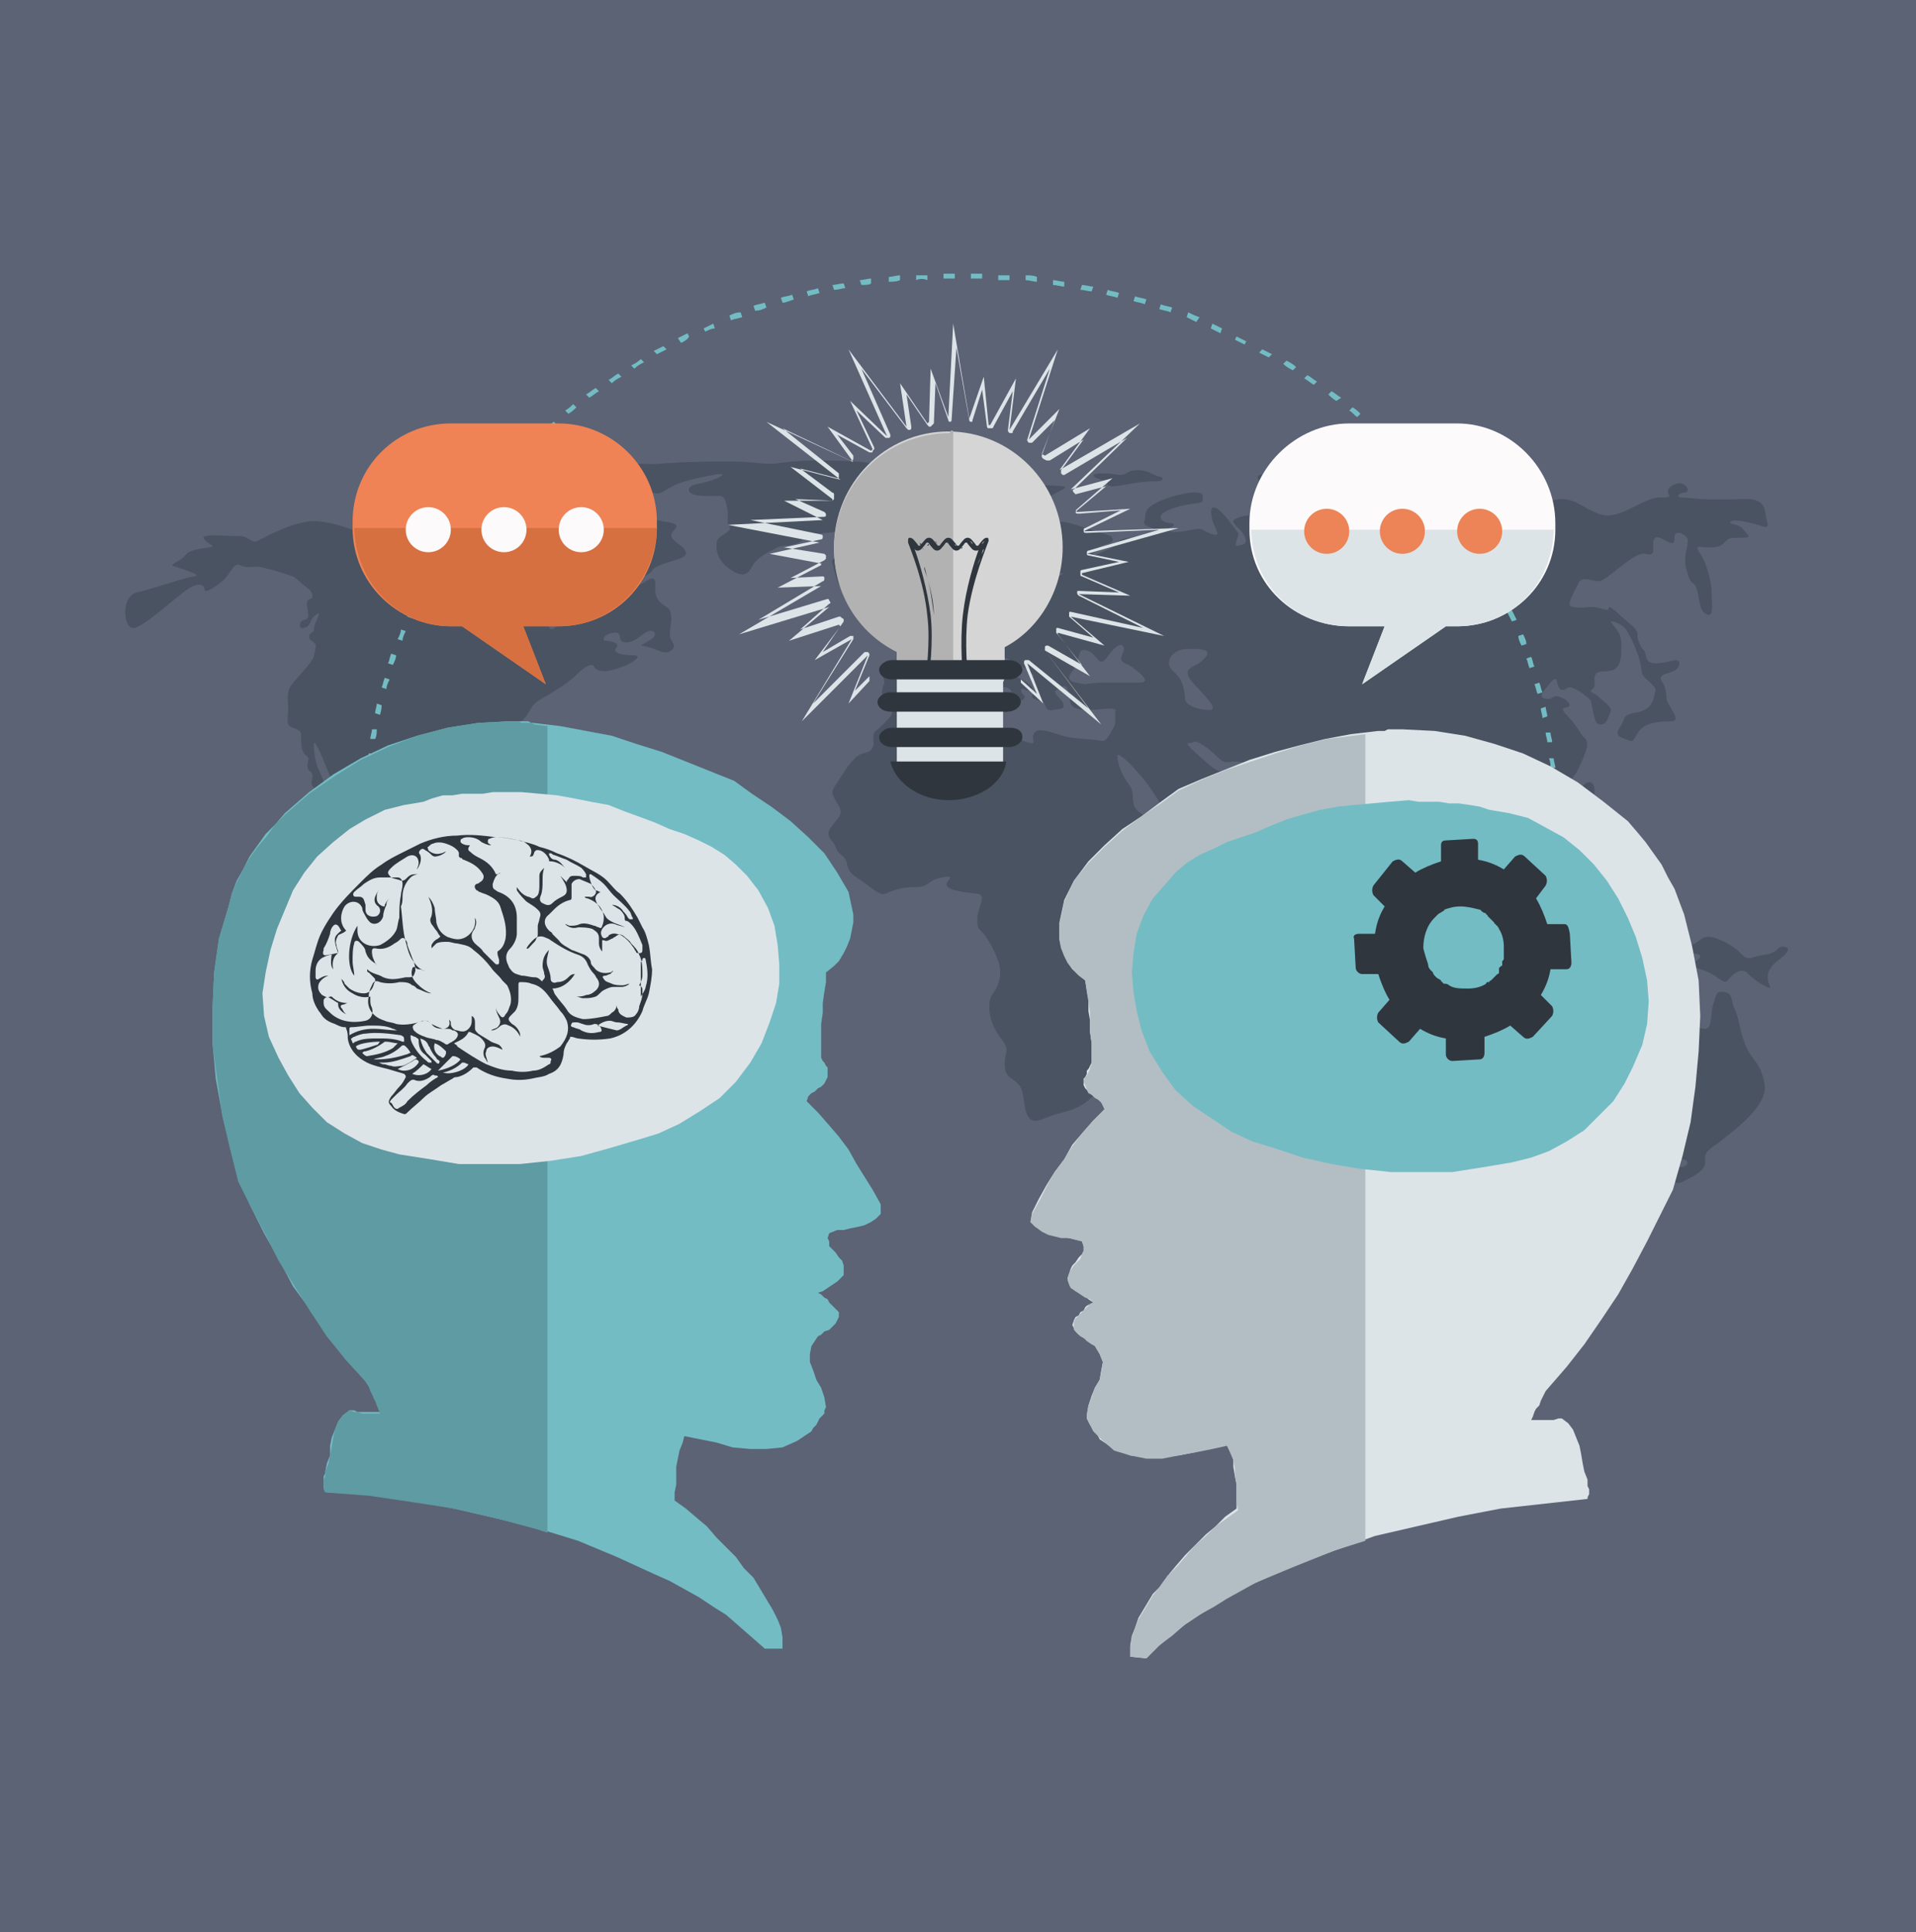 <svg version="1.1" id="Layer_1" xmlns="http://www.w3.org/2000/svg" x="0" y="0" viewBox="0 0 119 120" xml:space="preserve"><style>.st2{fill:#2f363e}.st3{fill:#73bcc4}.st4,.st5{fill-rule:evenodd;clip-rule:evenodd;fill:#dde4e8}.st5{fill:#73bcc4}.st8{fill:#fcfafb}.st9{fill:#dde4e8}.st10{fill:#ec8457}</style><path fill="#5b6375" d="M0 0h119v120H0z"/><g opacity=".37"><path class="st2" d="M45.1 59.1c-.8-.2-.8 0-.9-.4-.1-.4-.6-.4-1.1-.4-.5 0-.7 0-1-.4-.4-.3-1.2-.4-1.5-.4-.3-.1-.1-.8-.7-1.4-.5-.6-1.6-.8-2.3-1.1-.7-.4-.5-1.7-1.5-1.6-1 .1-1.1.5-2 0-.9-.4-1.5-.7-2-.4-.5.3-1.1.9-1.4 1.1-.3.2-.8-.1-1.1-.1-.3 0-.7-.3-.9-.6-.2-.3.4-1.7-.2-1.7-.6 0-1.3-.2-1.3-.4s1.2-1.4.8-1.6c-.3-.2-1-.1-1.7.7-.6.8-1.2.7-1.5.4-.3-.3-1-1.9-.4-2.8.6-.9 1.3-1.4 2-1.4s1-.2 1.7-.2 1.4.3 1.5.5c.2.2-.2.6.3 1.1.4.5.7.3.7.5s-.3.4-.5.4-1.6.4-1 .6c.6.2 1.6 0 1.8.4.2.3-.7 1 .6 1 1.3 0 2.2.2 2.9.2.7 0 1.3.1 1.3.2.1.2.6-.6-.6-.6s-2.2-.6-2.8-.8c-.7-.1-1.1-.5-1.1-1s0-.8-.2-1.2c-.3-.4-.9-1.3-.3-1.7.6-.4 1.8-1.1 2.1-1.7.3-.5.3-.6 1-1s1.5-.9 1.9-1.3c.4-.4 1-.9 1.2-.6.1.3.7.4 1.5.1.7-.2 1.7-.8.9-.8-.8 0-1.3-.2-1-.5.2-.3-.5-.4-.7-.4-.2 0-.2-.4.5-.5.7-.1.1.6.8.6.6 0 1-.6 1.4-.7.4-.1.6.3 0 .6-.6.4-.7.2 0 .4s1 .5 1.4.2c.4-.4-.1-.5-.1-1s.3-1.4-.2-1.7c-.5-.3-.7-.6-.7-1 0-.3.1-1-.4-.7-.5.3-.9.5-1 .4-.2-.2.1-.5-.3-.7-.4-.2-.4-.6-.9-.6s-1-.3-1.2.2c-.3.5-.5 1-.6 1.1-.1.2.3.7 0 1-.3.3-1.3.7-1.4 1-.1.3-.7 1-.8.5-.1-.5.4-1.2-.3-1.4-.8-.2-1.4 0-1.5-.5-.1-.4-.5-.8.3-1.2.8-.4 1.6-1 2.3-1.1.7-.1.2.5.8.4.6 0-.1-.3.7-.4.7-.1.6-.1.4-.4-.2-.2-.1-.3.5-.5s.1-.4.7-.6c.6-.2.7-.4 1-.4.3 0 .3.1.1.5-.5.7-.6.9-.1.7.5-.2.8-.4.4 0s-.7.4-1.2.4c-.6.1-.4.2-.1.4.3.3.9.3 1.1.5.2.2.5.7 1 .4.5-.3.1-.3.8-.6.7-.3 1.7-.4 1.6-.8-.1-.4-.8-.6-.9-1-.1-.4 1-.7-.4-.9-1.3-.2-.6-.4-1.2-.4-.7 0-1.9 0-2.3.2-.4.2-.7-.1-.9.2-.2.3 0 .8-.2.8s-.6.3-.8 0c-.2-.3-.6-.6 0-.8.5-.1.6 0 .7-.4.1-.4-.7-.3-.3-.4.5-.1.7 0 1.3 0 .7 0 2.1.2 2.3-.1.2-.4-.3-.4-1-.4s-1.8-.2-2.3 0c-.5.2-1.1.5-1.3.8-.2.3-.2-.1-.7 0-.4.1-1.2.5-.8.8.4.2.4.5 0 .5s-.6.4-.9.4c-.3 0-1.1 0-.7-.2.4-.2.8-.2.8-.7 0-.5.4-.6.4-.8 0-.2-1 .4-1.9.1-.8-.2-1.2-.6-2-.6s-1.9 1-1.4 1.1c.5.1.9-.1 1 .2.1.2-.1.4.2.6.3.1.9.4.1.3-.7-.2-.4-.4-1.5-.5-1.1 0-1.8-.4-3-.1-1.2.3-1 .5-1.8.3s-2.7-1.1-4-.9c-1.3.2-2.7 1-3.1 1.2-.4.2-.6-.4-1.3-.3-.7 0-2.4-.2-2 .2.3.4.8.4.3.5-.5.1-1.2.1-1.5.5-.3.4-1.2.6-.6.7.6.2 1.6.5 1.2.6-.4 0-2.7.8-3.6 1-1 .2-.9 2.4-.1 2.2 1-.4 3-2.4 3.6-2.6.5-.2.7 0 .7.2 0 .3.6-.1 1.1-.5.5-.4.7-1.2 1.1-1 .4.2.6.1.9.1.3-.1 2.1.5 2.4.6.3.2.7.6 1 .8.2.2.3.5.1.6-.2 0-.3.2-.2.6 0 .3.2.6-.2.7-.4.1-.3.6-.1.5.3 0 .4-.2.5-.4 0-.2.6-.7.5-.4-.1.3-.3.6-.3.9 0 .2-.3.2-.3.4s0 .2.3.4c.2.2.1.3 0 .8 0 .4-1.3 1.6-1.5 2-.2.4-.1 1-.1 1.4 0 .4-.2 1 .3 1.1.5.2.5.2.5.6 0 .4 0 .9.3 1.1.3.3.1.2.1.7 0 .4.3.2.3.6 0 .4-.2.5.2.8.4.3.9.5.7 0-.2-.4-.3-.8-.6-1.4-.2-.6-.3-1.8-.1-1.4.3.4.6 1.4 1 2.2.4.8.9.7.9 1.2 0 .6-.5 1.1.5 1.4 1 .4 1.7 1.1 2.2 1 .6-.1.9-.4 1.1 0 .2.4.7.8 1.2.8s.7.3.8.8c.1.5.4.6 1 .7.5.2.7.7 1 .6.4 0 .9-.2.9.2s.2 1.2-.5 1.8c-.7.6-1 1-.6 1.3.3.4 0 .7-.1 1-.2.3.1.5.5 1 .3.4.8 1 1.1 1.8.3.9.7 1.2 1.5 1.5.7.3 1.3.8 1.3 1.4v3.6c0 .7.4 1.3.3 1.9-.1.5 0 1 .2 1.1.2.2.1.6.2 1.1 0 .4.6.1.6.5s-.2 1 0 1.2c.3.2-.3.9.9 1.6 1.2.7 1.3.7 1.3.8.1.1.5-.2.5 0s-.7 1.4.6 1.4c1.2 0 2-.4 1.2-.9-.7-.5-1.2-.3-1.3-.8-.1-.5-.3-.4-.4-.8-.1-.4.3-.5.2-.9-.1-.4-.7-.4-.7-.7 0-.4.5-.7.5-.8.1-.2.1-.3-.1-.5s-.2-.2.1-.3c.3-.1.3 0 .5-.4.1-.4.5-.4.7-.5.2-.1.8-.3.6-.8-.2-.5-.8-.8-.3-.8s1.1 0 1.4-.5c.3-.6.2-.7.5-1.1.3-.4.2-.8.2-1.1 0-.3 0-.6.5-.8.5-.2 2-.4 2.3-1 .2-.6.4-1.2.3-1.9-.1-.6-.1-1 .3-1.5.5-.5 1.1-1 1.1-1.4 0-.6.2-1.3-.5-1.5z"/><path class="st2" d="M53.2 32.3c.5-.5.3-.7 1-1 .7-.2.5-.6.4-1-.1-.5.3-.3.5-.4.3-.2.4-.3 1-.3s0-.2 0-.5c0-.2-.4-.2-1-.1s-.5 0-1-.2c-.4-.2-3-.2-3.6-.2-.7 0-1.8.1-2.4.2-.6 0-.6 0-1.7-.1-1.2-.1-4.3 0-5.4.1-1.1.1-1.8-.2-2.5.3-.7.4-1.1.2-1.9.3-.8.1-1.4-.1-1.8-.1-.4 0-.3-.2-1 0s-.5.4-.7.1c-.3-.3-.6 0-1.8.3-1.2.3.6 1.2 1 1.4 0 0 .8 0 1.3-.2.5-.1.7.2 1 .1.3-.1.4-.4 2.1-.7 1.7-.4 3-.1 3.6.2.7.3.7.1 1.3-.2.6-.4 1.7-.6 2.7-.8 1.1-.2.4.2-.3.4s-1.3.2-1.2.6c.1.4 1.5.3 1.9.3.4 0 .4.6.5.9v.8c.1.3.3.3-.1.6s-.6.3-.6.8c0 .6.3 1.1.9 1.5.6.4 1 .4 1.3-.2.3-.6 1.2-1 1.6-1.2.4-.2 1 0 1.6-.5.6-.5 1.3-.3 2.1-.5.8-.4.7-.2 1.2-.7zM54 34.6c-1.3.2-2.5-.2-2.3.4.2.6.3 1.8 1 1.6 1.2-.3 2.3-.8 2-1.3-.4-.5.6-.9-.7-.7zM62.4 31.5h.1c.4.2.7-.1.8-.4.5-.6.3.5.8.3s1.3-.7 1.9-1c.6-.3-.7-.2-1.8-.3-1.1-.2-2.6.1-3 .4-.5.4.5.9 1.2 1zM68.8 29.9s-.2.3.3.3 1.6-.3 2.5-.3.6-.3.4-.3c-.2 0-.7-.4-1.3-.4-.7 0-.7.3-1.1.3-.4 0-.3-.1-1.3-.1-.9.1 0 .4.5.5zM109.7 32.2c-.1-.5 0-1.3-1.5-1.2-2.6.1-3.3-.1-3.7-.1-.5 0-.2-.3.1-.3.3 0 .3-.3 0-.5s-.8 0-1 .3c-.1.4.5.5-.5.5s-2.4 1.3-3.5 1.1c-1.2-.3-1.6-1-2.6-1s-1.8.9-2.9.9c-1 0-.7-.4-1.1-.8-.4-.4-.7-.3-2-.3s-.6.5-.3.6c.3.1 1 .3 1.4.7.5.4-.9.2-1.4.3-.6 0-.5-.3-1.2-.6-.7-.4-2.3-.2-3.2-.2-.9 0-1 0-1.3-.6-.3-.6-1.1-.3-2-.3-1 0-1.5-.4-2-.7-.5-.3-1.2-.3-2.3-.5-1-.2-.5.6-.1.6 0 0 .4.2.9.2.4 0 1.3.1 1.8.6s-1.5.3-2.3.8c-.9.4-1.6.2-2.2.5-.6.2.3.6.5 1.1.2.5 0 .5-.4.6-.4.1.1-.6 0-.8-.2-.2-.8-1.2-1.3-1.5-.5-.3-.4.3-.3.7.1.4.2.4.3.8.1.3-.6 0-.9-.2-.3-.2-1.5.3-2 .1-.5-.2.2-.2.2-.4s-.6 0-.8-.4c-.2-.4 1.1-.8 1.9-.9.8-.1.7-.1.7-.5s-1.4-.2-2.6.3c-1.2.5-.9.9-1 1.2-.2.4.4.4.7.6.3.2-.3.3-.8.4-.5.2-.7 0-1.3.2-.6.2-.3.4-.8.6-.5.2-.5.2-.9.4s.1-.6.7-.7c.6-.1.4-.4.3-.5-.2-.1-1.3-.4-2.5-.8-1.2-.3-3.2.1-3.8.4-.7.3-.6.5-.7.9-.1.4-1.6 1-2.3 1.3-.7.4-.1.8.1 1.1.2.3.7.2 1.3 0 .6-.2.5.5.6.8.1.2.4.3 1 0 .6-.2.4-.8.4-1.1 0-.3-.1-.5.3-.9s.7-.7 1.1-.9c.3-.2.3.2-.2.6-.5.4-.2.5.1 1 .3.5.8 0 1.4-.1.7-.1-.6.5-1 .5-.5 0 0 .5-.3.5s-.3.2-.4.7c0 .5-.2.4-.6.5-.3.1-.9.2-1.4 0-.6-.1-.5-.6-.9-.9-.4-.3-.5.2-.5.4s-.4.6-.6.6c-.2 0-.7.5-1 .9-.3.4-.5.2-.6 0s.2-.4 0-.8-.9-.7-.7-1.6c.2-.9-.3-.4-1-.4-.7.1-.9.4-1 .6 0 .2-.4.7-.9 1.1-.4.4-.1.8.1 1.3s.8-.2 1-.6c.2-.4.4-.6.7-.4.3.2-.4.6-.5 1-.1.5.2.4.8.3.6-.2.3-.3.8-.1.5.2-.4.4-1 .4s-.3.4.1.7c.5.3.3.8 0 .8s-.9.1-1.7.3c-.9.2-.1.8-.3 1.1-.2.4-.2 1.1.2 1.2.4 0 .4.6.2.8-.2.2-.3.4-.8.8s-.1.7-.3 1.1c-.2.5-.6.2-1.1.7-.5.5-.7.9-1.1 1.5-.4.6-.4.6 0 1.3.5.7 0 .9-.4 1.5s.1.7.3 1.2c.2.6.5.4.7 1 .1.6.3.7.9 1.1.6.4 1.2 1 1.5.8.3-.1.8-.4 1.8-.4s.7-.4 1.7-.6c1-.2.2.2.3.5.1.3 1 .4 1.8.5.8 0 .1.9.1 1.5s0 .6.4 1c.4.5.9 1.5 1 2.1.1.6-.1 1.2-.5 1.7-.3.5-.2 1.7.5 2.6.7.9.3.8.3 1.7 0 .9.5.8.9 1.3s.2 1.5.6 2c.3.5 1 0 1.7-.2s1-.2 1.8-.7c.8-.6 1.5-1.7 1.5-2 0-.3.3-.4.7-.6.4-.2.3-1.2.3-1.5 0-.3.1-.5.3-.7.2-.2 1.3-1.1 1.7-1.5.4-.4 0-1 0-1.6-.1-.6-.3-.9-.3-1.6 0-.8-.3-.7 1.2-1.9 1.4-1.2 2.8-3.2 2.9-3.6.1-.4.1-.8 0-1.1-.1-.3-2 .3-2.4.3-.4 0-1.5-.8-1.6-1.2-.1-.3-.4-.7-1-1.1-.6-.5-.1-1.1-.6-1.7-.4-.5-.7-1.3-.7-1.7-.1-.4.7.3 1.2.9.6.6 1.3 1.7 1.5 2.1.2.4.4 1 .4 1.5s.4.6.9.5c.5 0 2.3-.9 3-1.2.7-.3 1.4-1.1 1.7-1.9.3-.8-.7-.7-1.1-1.1-.4-.4-.4 0-1 .1-.5.1-1-.5-1.8-1.2s-.3-.5-.1-.6c.2-.2 1 .4 1.5.9s.6.3 1.1.3c.6 0 .7.2 1.4.4s1.1-.1 1.8 0c.6.1.5.3 1 1 .4.6.3.4 1.2.5 1 .1.3 0 .3.6s.1.8.7 1.4c.6.7.8 1.9 1 2.6.2.6.5 0 1.1 0 .6 0-.2.6.5 1.1.7.5.7-.2.7-.5 0-.2-.2-.8-.5-1-.3-.2-.6-.2-.3-.5s-.4-.5-.4-1c0-.4.2-1 .4-1.2.2-.2 1.3-.8 1.7-1.3.5-.5.9-.6 1.5-.6.7 0 .1.1.5.6s.5 1.1.9 1.6.5-.1.8-.2c.3-.2.1.5.4 1 .3.5.1 1.1.1 1.5 0 .4.6.9.9 1.3.3.4.2.6 0 .8-.2.2-.7-.4-1-.7-.3-.3-.9-.1-.5.2.3.4.6 1 1 1.7s1.2 1.5 1.8 2.2c.6.7 2.4 1 3.1 1 .7 0 2.1.6 2.8.6.7.1 1.2 0 1.7-.2s.3-.5.2-.6c0-.1-.4.1-.9.2s-.6.1-1.2.1-.2-.2-.9-.2-1.3-.2-2-.4-1.1-.4-1.7-.6c-.5-.2 0-.4-.1-1.1 0-.7-.5-.4-.9-.6-.4-.2-.3-.8-.1-.6.2.2.2.4.2-.5 0-.8-.8-1.4-1.3-2.1-.5-.7-.4-1.1-.4-1.5 0-.4 1 .3 1.4.8.5.5.5.5.7.4.3-.1 1-.5 1.2-1.1.2-.6-1.4-1.9-1.6-2.5-.2-.6.3-.2.6-.6.3-.4.6.2.4.4-.2.3 0 .4.2.7.2.3.2 0 .3-.4.2-.4 0-.5.3-.7.3-.2 1.5-.6 1.8-.8.3-.3.5-.6.9-1.6s0-1-.2-1.3c-.2-.4-.7-1-1-1.3-.3-.4 0-.3.2-.4.2-.1 0-.4-.5-.6-.5-.2-.4.2-.9.1s-.2-.4.3-1 .3.1.6.4c.3.2.4-.2.7-.1.3.1.8.4 1.2.8.2.8.2 1.5.6 1.5.4 0 .4-.3.6-.7.2-.4-.4-.7-.7-1-.3-.3-.7-.3-.4-.5.3-.2 0-.6.2-.9.1-.3.6-.1 1.1-.3.5-.2.5-.9.5-1.6 0-.7-.4-1-.6-1.3-.2-.2.3-.1.7.2.4.3 1 1.8 1.1 2.4.1.6 0 .6.6 1.1.5.5.3.4.2 1-.2.6-.6.8-1.3.9-.7.2-.4.3-.8.9-.4.6.2.6.6.8.3.2.4-.5.8-.8.4-.3 1-.4 1.8-.4.7 0-.2-.9-.3-1.4 0-.5-.1-.8-.3-1.1-.2-.4.2-.4.7-.6.5-.2.5-.7.2-.7s-.6.2-1.3.2c-.7 0-.5-.6-.7-.8-.2-.2-.4-.6-.4-1s-.7-.8-1.1-1.2c-.4-.4-.7-.6-.7-.4 0 .2-.3 0-.9-.1-.6 0-.7.1-1.3 0-.5 0 0-.8.3-1.4.2-.6.8-.2 1.3-.2s2.2-1.9 2.9-1.7c.7.2.4-.4.5-.8.1-.4.4-.2.8 0s.5.2.5-.2.3-.4.7-.1c.2.2.1.4.1.6-.1.4-.2.9-.1 1.3s.2.8.4 1c.5.2.3 1.6.8 1.9.6.4.4-.6.4-1.3 0-.7-.3-1.8-.7-2.4-.4-.6-.1-.4.6-.4s.8-.2 1-.4c.2-.2.3-.2 1-.2s.3-.2 0-.6c-.3-.3-.9-.2-.7-.4.2-.2 1.4.1 2 .3.4.1.3-.1.2-.5zM69.1 45.3c-.3.5-.4.8-.8.7-.4-.1-1.7-.1-2.3-.3-.7-.2-1.6-.6-1.8-.1-.2.4.4.8-.7.4s-2.3-.8-2.4-1.1c-.1-.3.4-1.2-.3-1.2-.8 0-1.9 0-2.2.2-.3.2-1.7.7-2.1.6-.4-.1-1-.2-.3-.5s1.5-.1 1.6-.5c.1-.4-.6-.5.1-.8.7-.4.4-.7.9-.9.5-.2 1.1-.2 1.5-.3.3-.1-.1-.2.6.1.7.4 1.1 1 1.5 1.1.3 0 .6.3.3.4-.2.2-.6.3-.7.3-.1 0-.2.3-.1.4.1 0 .4.6.7.4.2-.2-.1-.4.3-.5.4-.1.9-.3.7-.5-.2-.2-.3-.5 0-.4.3.2.8.1.4-.2-.4-.4-.6-.4-1.1-.7-.5-.3-1-.5-1-.7 0-.2-.3-.7.2-.5.5.2 2.1 1 2.1 1.3 0 .3.4.9 0 1.1-.4.3.4.4.6.5.2.2.1.6.6.5.5-.1.8 0 .6-.5-.3-.4-.7-.6-.3-.8.4-.2.5-.4.7.3.1.7 0 .9 1 1 1 0 1.7-.2 1.9 0-.1.3.1.8-.2 1.2zm1.7-2.9h-2.3c-.6 0-1.1.1-1.1.1-.5-.1-1.4-.1-.8-.8.6-.7.2-1.5.9-1.3.7.2.7 1.1 1.2.5.4-.6.9-1.1 1.1-.7.1.4-.6.8.3 1.1.8.5 1.4 1.1.7 1.1zm4.3 1.7c-.7 0-1.5-.3-1.5-.7 0-.3-.1-.7-.1-.7-.2-.9-.9-1-.9-1.5s.5-.9 1.2-.9 1.6 0 1 .6c-.5.6-1.5.5-.8 1.4.7.8 1.8 1.8 1.1 1.8z"/><path class="st2" d="M98.8 49.6c.3.1.4-1.2-.2-1-.6.2-.2.9.2 1zM99.6 53.5c.3.2.3.5.3 1s-.5.4.3.8c.8.3 1.8.8 1.6-.1-.2-1 0-1.1-.9-1.9-.9-.8-.9-.3-1-.9-.1-.6-.3-1.8-.7-1.3-.3.4-.5.5-.2 1.2.3.5.3 1 .6 1.2zM97.8 55c-.3.3-.9 1.1-1.3 1.4-.4.3-1.1-.1-1 .5 0 .6.1.9.1 1.3s.1.7.9.7 1.1.2 1.3.1c.2-.1.2-.5.5-1s.8-.4.6-.8c-.2-.4-.2-.3-.2-.7 0-.4.2-.1.1-.8-.2-.6-.7-1.1-1-.7zM108.1 59.2c-.6-.6-1.7-1.1-2.1-1-.4 0-.8.7-1.1.4-.2-.2-1-1.3-1.4-1-.4.3 0 .7-.4.7-.5 0-.6.5-.7-.2-.1-.7-.5-1.1-.6-.5-.1.5-.1.9-.4.5-.2-.4-.4-.1-.4-.5s-1-.8-1.4-.4c-.2.3-.3.3-.4.9-.1.6-.3 1.6.2 1.3.5-.3.6 0 .9-.4.2-.3.5-.5 1-.3.4.2.2.2 1 .1s1.2-.1 1.7.2c.5.3 1.6.1 1.6.4 0 .3-1.1.5 0 .8 1.1.3 1.4 1 1.7.7.3-.4.8-.8 1.2-.5.3.4 1.7 1.3 1.4.8-.2-.5-.2-1 .6-1.6.8-.6.6-.8.2-.8-.3 0-.3.4-1.1.5-.9.1-.9.5-1.5-.1zM108.4 64.9c-.4-1-.4-1.8-.7-2.3-.2-.4 0-1-.8-1-.3 0-.3.2-.5.8-.2.6 0 1.6-.6 1.5-.6-.1-.9-.4-1.1-1-.1-.6.2-1.1-.3-1.1s-1.9-.3-2.2.2c-.3.5.1.7-.6.7s-1 0-1.4.4c-.4.4-.9 1.7-3 1.8-2.1.1-1 1.1-1 2.2s-1.1 1.8-.6 2.2c.5.4-.1.9.9.6 1-.3 2-.4 3.6-.6 1.6-.2 2.3-.3 2.4.4 0 .7-.2.2.4.4.6.1 0 1.1.7 1.2.7.1.1.7.8.7.6 0 .5.5-.1.5-.5 0-.6 1.3.2.9s1.4-.7 1.4-1.2-.1-.6.8-1.2c.9-.7 3.1-2.3 2.9-3.6-.2-1.4-.8-1.5-1.2-2.5z"/></g><path class="st3" d="M95.2 60.9l-.3-.1c.1-.2.1-.4.2-.6l.3.1c-.1.2-.2.4-.2.6zM23.9 59.9c-.1-.2-.1-.4-.2-.6l.3-.1c.1.2.1.4.2.6l-.3.1zM95.6 59.4l-.3-.1c.1-.2.1-.4.2-.6l.3.1c-.1.2-.1.4-.2.6zM23.5 58.4c-.1-.2-.1-.4-.1-.6l.3-.1c0 .2.1.4.1.6l-.3.1zM96 57.8l-.3-.1c0-.2.1-.4.1-.6l.3.1c0 .2 0 .4-.1.6zM23.2 56.8c0-.2-.1-.4-.1-.6h.3c0 .2.1.4.1.6h-.3zM96.3 56.3H96c0-.2.1-.4.1-.6h.3c0 .2 0 .4-.1.6zM22.9 55.3c0-.2-.1-.4-.1-.6h.3c0 .2.1.4.1.6h-.3zM96.5 54.7h-.3c0-.2 0-.4.1-.6h.3c0 .2 0 .4-.1.6zM22.7 53.7c0-.2 0-.4-.1-.6h.3v.6h-.2zM96.7 53.2h-.3v-.6h.3v.6zM22.6 52.1v-.6h.3v.6h-.3zM96.8 51.6h-.3V51h.3v.6zM96.5 50.8v-.6h.3v.6h-.3zM22.9 50.6h-.3V50h.3v.6zM96.4 49.2v-.6h.3v.6h-.3zM23 49h-.3v-.6h.3v.6zM96.3 47.7c0-.2 0-.4-.1-.6h.3c0 .2.1.4.1.6h-.3zM23.1 47.4h-.3c0-.2.1-.4.1-.6h.3c0 .2-.1.4-.1.6zM96.1 46.1c0-.2-.1-.4-.1-.6h.3c0 .2.1.4.1.6h-.3zM23.3 45.9H23c0-.2.1-.4.1-.6h.3c0 .2 0 .4-.1.6zM95.8 44.6c0-.2-.1-.4-.1-.6l.3-.1c0 .2.1.4.1.6l-.3.1zM23.6 44.4l-.3-.1c0-.2.1-.4.1-.6l.3.1c0 .1 0 .3-.1.6zM95.5 43.1c-.1-.2-.1-.4-.2-.6l.3-.1c.1.2.1.4.2.6l-.3.1zM24 42.8l-.3-.1c.1-.2.1-.4.2-.6l.3.1c-.1.2-.2.4-.2.6zM95 41.5c-.1-.2-.1-.4-.2-.6l.3-.1c.1.2.1.4.2.6l-.3.1zM24.4 41.3l-.3-.1c.1-.2.1-.4.2-.6l.3.1c0 .2-.1.4-.2.6zM94.5 40.1c-.1-.2-.2-.4-.2-.6l.3-.1c.1.2.2.4.2.6l-.3.1zM25 39.8l-.3-.1c.1-.2.2-.4.2-.6l.3.1c-.1.2-.2.4-.2.6zM93.9 38.6l-.3-.6.3-.1.3.6-.3.1zM25.6 38.4l-.3-.1.3-.6.3.1c-.2.2-.3.4-.3.6zM93.3 37.2l-.3-.6.3-.1.3.6-.3.1zM26.2 36.9l-.2-.1.3-.6.3.1c-.2.2-.3.4-.4.6zM92.5 35.8l-.3-.6.3-.1.3.6-.3.1zM27 35.5l-.3-.1.3-.6.3.1-.3.6zM91.7 34.4c-.1-.2-.2-.4-.4-.6l.3-.1c.1.2.2.4.4.6l-.3.1zM27.8 34.2l-.3-.2c.1-.2.2-.4.4-.6l.3.1c-.2.3-.3.5-.4.7zM90.9 33c-.1-.2-.3-.4-.4-.5l.3-.2c.1.2.3.4.4.5l-.3.2zM28.7 32.8l-.3-.1c.1-.2.3-.4.4-.5l.3.2c-.2.1-.3.2-.4.4zM89.9 31.7c-.1-.2-.3-.4-.4-.5l.2-.2c.1.2.3.4.4.5l-.2.2zM29.6 31.5l-.2-.2c.1-.2.3-.4.4-.5l.2.2c-.1.2-.2.3-.4.5zM88.9 30.5c-.1-.2-.3-.3-.4-.5l.2-.2c.1.2.3.3.4.5l-.2.2zM30.7 30.3l-.2-.2c.1-.2.3-.3.4-.5l.2.2c-.2.1-.3.3-.4.5zM87.8 29.3c-.1-.2-.3-.3-.5-.5l.2-.2.5.5-.2.2zM31.7 29.1l-.2-.2.5-.5.2.2c-.2.1-.3.3-.5.5zM86.7 28.1l-.5-.5.2-.2.5.5-.2.2zM32.9 27.9l-.2-.2.5-.5.2.2c-.2.2-.4.3-.5.5zM85.5 27c-.2-.2-.3-.3-.5-.4l.2-.2c.2.1.3.3.5.5l-.2.1zM34.1 26.8l-.2-.2c.2-.1.3-.3.5-.4l.2.2c-.2.1-.4.2-.5.4zM84.3 25.9c-.2-.1-.3-.3-.5-.4l.2-.2c.2.1.4.3.5.4l-.2.2zM35.3 25.7l-.2-.2c.2-.1.4-.3.5-.4l.2.2c-.1.1-.3.3-.5.4zM83 24.9c-.2-.1-.4-.3-.5-.4l.2-.2c.2.1.4.3.6.4l-.3.2zM36.6 24.7l-.2-.2c.2-.1.4-.3.6-.4l.2.2c-.2.1-.4.3-.6.4zM81.6 23.9c-.2-.1-.4-.3-.6-.4l.2-.2c.2.1.4.3.6.4l-.2.2zM38 23.8l-.2-.2c.2-.1.4-.3.6-.4l.2.2c-.2.1-.4.2-.6.4zM80.3 23c-.2-.1-.4-.2-.6-.4l.2-.2c.2.1.4.2.6.4l-.2.2zM39.4 22.9l-.2-.2c.2-.1.4-.2.6-.4l.2.2c-.2.1-.4.2-.6.4zM78.8 22.2l-.6-.3.2-.2.6.3-.2.2zM40.8 22l-.2-.2.6-.3.2.2-.6.3zM77.3 21.4l-.6-.3.1-.2.6.3-.1.2zM42.3 21.3l-.2-.3.6-.3.1.2c-.1.2-.3.3-.5.4zM75.8 20.7l-.6-.3.1-.3.6.3-.1.3zM43.8 20.6l-.1-.2.6-.3.1.3c-.2 0-.4.1-.6.2zM74.3 20l-.6-.3.1-.3c.2.1.4.2.7.3l-.2.3zM45.4 19.9l-.1-.3c.2-.1.4-.2.7-.2l.1.3c-.3.1-.5.1-.7.2zM72.7 19.4c-.2-.1-.4-.1-.7-.2l.1-.3c.2.1.4.1.7.2l-.1.3zM46.9 19.3l-.1-.3c.2-.1.4-.1.7-.2l.1.3c-.2.1-.4.2-.7.2zM71.1 18.9c-.2-.1-.4-.1-.7-.2l.1-.3c.2.1.5.1.7.2l-.1.3zM48.6 18.8l-.1-.3c.2-.1.5-.1.7-.2l.1.3c-.3.1-.5.2-.7.2zM69.4 18.5c-.2-.1-.5-.1-.7-.2l.1-.3c.2.1.5.1.7.2l-.1.3zM50.2 18.4l-.1-.3c.2-.1.5-.1.7-.2l.1.3c-.3.1-.5.1-.7.2zM67.8 18.1c-.2 0-.5-.1-.7-.1l.1-.3c.2 0 .5.1.7.1l-.1.3zM51.8 18l-.1-.3c.2 0 .5-.1.7-.1l.1.3c-.2 0-.4.1-.7.1zM66.1 17.8c-.2 0-.5-.1-.7-.1v-.3c.2 0 .5.1.7.1v.3zM53.5 17.7l-.1-.3c.2 0 .5-.1.7-.1v.3c-.1.1-.3.1-.6.1zM64.4 17.5c-.2 0-.5-.1-.7-.1v-.3c.2 0 .5 0 .7.1v.3zM55.2 17.5v-.3c.2 0 .5-.1.7-.1v.3c-.2.1-.5.1-.7.1zM62.7 17.4H62v-.3h.7v.3zM56.9 17.4v-.3h.7v.3c-.2-.1-.5-.1-.7 0zM61 17.3h-.7V17h.7v.3zM58.6 17.3V17h.7v.3h-.7z"/><path class="st4" d="M104.6 56.8l.5 2 .4 2.1.1 2.2-.1 2.2-.2 2.2-.3 2.2-.5 2.1-.6 2.1-.8 1.6-.8 1.6-.9 1.7-.9 1.6-1 1.5-1.1 1.6-1.1 1.4-1.3 1.5-.1.2-.1.2-.1.2-.1.3-.2.2-.1.2-.1.3-.1.2h1.4l.3-.1h.2l.4.3.3.4.2.5.2.5.1.5.1.6.1.5.2.5v.4l.1.2V92.8l-.1.2v.1l-2.7.3-2.7.3-2.6.5-2.6.6-2.6.6-2.5.9-2.5.9-2.4 1.1-.9.4-.9.5-.8.5-.9.6-.9.6-.8.6-.8.7-.8.8-1-.1v-.7l.1-.6.2-.5.2-.6.3-.5.3-.5.3-.5.4-.4.5-.7.5-.6.6-.7.6-.6.7-.7.6-.5.6-.6.7-.5v-1.5l-.1-.5-.1-.6v-.5l-.2-.4-.2-.5-.9.2-1.1.3-1 .2-1 .1h-1.1l-.9-.1-1-.4-.9-.6-.1-.2-.1-.2-.2-.2-.1-.2-.1-.1-.1-.2-.1-.2v-.2l.1-.6.2-.6.2-.5.3-.5.1-.6.1-.5-.2-.5-.3-.5-.3-.2-.2-.2-.2-.1-.3-.2-.2-.2-.1-.2-.1-.2.1-.3.1-.2.2-.1.1-.2.2-.1.1-.2.1-.1.2-.1.2-.1-.3-.2-.2-.2-.3-.2-.3-.1-.3-.3-.1-.2-.1-.3.1-.3.1-.3.1-.2.2-.2.2-.3.2-.2.1-.2v-.3l-.1-.3-.4-.1-.4-.1-.5-.1-.4-.1-.5-.1-.3-.2-.4-.2-.3-.3.1-.6.4-.8.5-.9.5-.8.6-.8.5-.9.6-.7.7-.8.7-.7-.1-.3-.1-.2-.2-.1-.2-.2-.2-.1-.2-.2-.2-.2-.1-.2V67l.1-.1.1-.2v-.2l.1-.1.1-.2.1-.2v-1.2l-.1-.7v-.7l-.1-.6v-.7l-.1-.6-.1-.6-.4-.4-.4-.3-.3-.5-.2-.4-.2-.5-.1-.5v-1l.3-1.4.6-1.2.9-1.2 1-1 1.1-1 1.2-.8 1.2-.9 1.1-.8 1.4-.6 1.5-.6 1.5-.6 1.6-.5 1.5-.4 1.6-.4 1.6-.3 1.7-.2h.4l.2-.1H87.1l2 .1 1.9.3 1.8.5 1.8.6 1.7.8 1.7 1 1.6 1.2 1.5 1.2.6.7.5.6.5.7.5.7.4.8.4.7.3.8.3.8z"/><path class="st2" d="M84.5 64.6l-.6-.1c0-.4 0-.7-.2-1.1l.5-.3c.1-.1.2-.2.1-.3l-.5-.9c-.1-.1-.2-.2-.3-.1l-.6.2c-.2-.3-.5-.5-.9-.6l.1-.6c0-.1 0-.2-.1-.2l-1-.3c-.1 0-.2 0-.3.1l-.1.6c-.4 0-.7 0-1 .2l-.3-.5c-.1-.1-.2-.2-.3-.1l-1 .5c-.1.1-.2.2-.1.3l.3.6c-.2.2-.5.5-.6.9l-.6-.2c-.1 0-.2 0-.3.1l-.3 1c0 .1 0 .2.2.3l.6.1c0 .4.1.7.2 1l-.5.3c-.1.1-.2.2-.1.3l.5.9c.1.1.2.2.3.1l.5-.3c.2.3.5.5.8.6l-.1.6c0 .1 0 .2.2.3l1 .3c.1 0 .2 0 .2-.2l.1-.6c.4 0 .7 0 1-.2l.3.5c.1.1.2.2.3.1l.9-.6c.1-.1.2-.2.1-.3l-.3-.5c.2-.2.4-.5.6-.8l.6.1c.1 0 .2 0 .2-.2l.3-1c.4.1.3 0 .2 0zm-4.8 1c-.1 0-.1-.1 0 0l-.1-.1-.1-.1v-.1c0-.1-.1-.1-.1-.2s-.1-.1-.1-.2v-.1c0-.1 0-.2-.1-.3v-.6c.1-.4.4-.8.8-1h.2c.1 0 .1 0 .2-.1h.7c.2.1.5.2.6.3l.1.1.1.1v.2s0 .1.1.1v.1c0 .1.1.1.1.2v1c0 .1-.1.3-.1.4v.1s0 .1-.1.1v.1s0 .1-.1.1l-.1.1h-.1-.1s-.1 0-.1.1h-.1-.1-.1c-.2.1-.5.1-.7 0-.4-.1-.5-.2-.7-.3z"/><path class="st5" d="M14.2 56.3l-.6 2-.3 2.1-.1 2.2v2.2l.2 2.2.4 2.2.5 2.1.5 2 .8 1.7.8 1.6.9 1.6.9 1.7 1.1 1.5 1 1.6 1.2 1.4 1.2 1.4.2.3.1.2.1.2.1.3.1.2.1.2.1.3.1.2h-1.4l-.2-.1h-.3l-.4.3-.3.4-.2.5-.2.5-.1.5v.6l-.2.5-.1.5v.1l-.1.2v.7l.1.2 2.7.2 2.6.4 2.7.5 2.6.6 2.5.6 2.6.8 2.4 1 2.4 1.1.9.4.9.5.9.5.9.6.8.5.8.7.8.7.8.7h1.1v-.7l-.1-.6-.2-.5-.3-.6-.3-.5-.3-.5-.3-.5-.3-.5-.6-.6-.5-.7-.6-.6-.6-.6-.6-.7-.6-.5-.7-.6-.7-.5v-.5l.1-.5v-1.1l.1-.5.1-.5.2-.5.1-.4 1 .2 1 .2 1 .3 1.1.1h1l1-.1.9-.4.9-.6.1-.2.2-.2.1-.2.1-.2.2-.2.1-.1v-.2l.1-.2-.1-.6-.2-.6-.3-.5-.2-.6-.2-.5v-.5l.1-.5.4-.6.2-.1.2-.2.3-.1.2-.2.2-.2.1-.2.1-.2v-.3l-.2-.2-.1-.1-.2-.2-.1-.1-.1-.2-.2-.1-.2-.2-.2-.1.3-.1.3-.2.3-.2.3-.2.2-.2.2-.2v-.6l-.1-.3-.2-.2-.2-.3-.2-.2-.2-.2v-.3l-.1-.2.1-.3.5-.2h.4l.4-.1.5-.1.4-.1.4-.2.3-.2.3-.3v-.6l-.5-.9-.5-.8-.5-.8-.5-.9-.6-.8-.6-.7-.7-.8-.7-.7.1-.3.2-.2.2-.1.2-.2.2-.1.2-.2.1-.2.1-.2V66.3l-.1-.1-.1-.2-.1-.1-.1-.2v-2.1l.1-.7v-.6l.1-.7.1-.6v-.6l.5-.4.3-.3.3-.5.2-.4.2-.5.1-.5.1-.5v-.5l-.3-1.4-.7-1.2-.8-1.2-1-1-1.1-1-1.2-.9-1.2-.8-1.1-.8-1.5-.6-1.5-.6-1.5-.6-1.6-.5-1.5-.5-1.6-.3-1.6-.3-1.7-.2H33l-.2-.1h-1.2l-1.9.1-1.9.3-1.9.5-1.8.6-1.7.8-1.7 1-1.5 1.1-1.5 1.3-.6.7-.6.6-.5.7-.5.7-.4.8-.4.7-.3.8-.2.8z"/><path fill-rule="evenodd" clip-rule="evenodd" fill="#5e9ba3" d="M34 45.1v50.1l-.6-.2-2.6-.7-2.6-.6-2.6-.4-2.7-.4-2.7-.2-.1-.2V91.9l.1-.2V91.4l.2-.5.1-.5.1-.5.1-.6.1-.5.2-.5.3-.4.4-.3.3.1h.2l.3.1H23.6l-.1-.3-.1-.2-.1-.3-.1-.2-.1-.2-.1-.2-.1-.3-.1-.2-1.3-1.4-1.2-1.5-1-1.5-1-1.6-1-1.6-.8-1.6-.9-1.7-.8-1.6-.5-2-.5-2.1-.3-2.2-.3-2.2v-2.3l.1-2.2.3-2.1.6-2 .2-.8.3-.7.4-.8.4-.7.5-.7.6-.7.5-.7.6-.6 1.5-1.3 1.6-1.1 1.6-1 1.7-.8 1.8-.7 1.9-.5 1.9-.3 2-.1h.5l.2.1H33l.2.1z"/><path class="st4" d="M26.3 49.8l-1.2.2-1.2.3-1.2.6-1 .6-1 .8-1 .9-.8 1-.7 1.1-.5 1.2-.5 1.2-.4 1.3-.3 1.4-.2 1.3.1 1.4.3 1.3.6 1.3.6 1.1.7 1.1.8.9.9.9 1.1.7 1.1.6 1.2.4 1.1.3 1.9.3 1.8.3h3.8l1.9-.2 1.9-.3 1.8-.5 1.7-.5 1.3-.4 1.3-.6 1.3-.8 1.2-.8 1-1 .9-1.2.7-1.2.5-1.3.4-1.2.2-1.2v-1.2l-.1-1.2-.2-1.2-.4-1.1-.6-1.1-.7-.9-.7-.7-.7-.6-.8-.5-.8-.4-.9-.4-.9-.3-.9-.4-.8-.3-1.1-.4-1-.4-1.1-.2-1-.2-1.1-.2-1.1-.1-1.1-.1H30.6l-.6.1H28.7l-.6.1h-.6l-.7.2-.5.2z"/><path class="st2" d="M32.2 52.2c.4.1.9.2 1.3.4.4.1.7.2 1.1.4.6.2 1.2.5 1.7.8.5.3 1 .5 1.4.9.3.3.5.6.8.8.5.5.8 1 1.1 1.5l.3.6c.2.3.3.7.4 1.1.1.5.1 1 .2 1.5 0 .5-.1 1-.2 1.5-.1.4-.3.7-.4 1.1-.4.9-1.1 1.5-2 1.7-.7.1-1.3.1-2 0-.1 0-.3-.1-.4-.1-.1 0-.1 0-.1.1-.1.1-.1.2-.2.3-.1.2-.2.4-.2.7-.1.6-.3 1-.9 1.2-.3.2-.7.2-1.1.3-.5.1-1 .1-1.5 0-.7-.1-1.3-.3-1.9-.7h-.2c-.3.3-.6.5-1 .6-.1 0-.2 0-.3.1-.2.1-.5.3-.7.4-.4.3-.8.5-1.1.8-.3.3-.7.6-1 .9-.1.1-.1.1-.2.1-.3-.1-.6-.2-.8-.5-.2-.2-.2-.3 0-.6.2-.2.3-.4.5-.6.2-.2.3-.4.4-.6 0-.1 0-.1-.1-.2-.3-.1-.7-.2-1-.3-.4-.1-.9-.2-1.3-.4-.6-.3-1.1-.8-1.2-1.5 0-.2 0-.4-.1-.6 0-.1 0-.1-.1-.1-.2 0-.4-.1-.6-.2-.3-.1-.5-.2-.7-.4-.1-.1-.2-.3-.3-.4-.2-.3-.4-.7-.4-1.1-.2-.7-.2-1.4 0-2.1.1-.3.2-.7.3-1 .2-.7.6-1.3 1-1.9.5-.7 1.1-1.3 1.7-1.9.4-.4.8-.8 1.3-1.1.4-.3.8-.5 1.2-.7l1.2-.6c.7-.3 1.5-.5 2.3-.5.8-.1 1.6 0 2.4.1.5 0 .9.1 1.4.2zm-2.7 11.4v.3c0 .1.1.2.2.3.3.2.5.3.8.5.2.1.3.1.5.2.1.1.2.2.2.3-.2-.1-.4-.2-.6-.2-.2 0-.4.1-.4.3-.1.2 0 .3.1.7-.1-.1-.1-.2-.2-.3-.1-.2-.1-.4 0-.6.1-.2 0-.4-.2-.6-.2-.2-.5-.3-.7-.4h-.1c-.2.4-.5.5-.9.7.1.1.2.1.2.2.6.4 1.2.8 1.8 1.1.5.2 1 .4 1.6.4.4.1.9.1 1.3 0 .4 0 .7-.2 1-.4.1 0 .1-.1.1-.2.1-.1 0-.2-.1-.2h-.3c-.1 0-.2 0-.3-.1.5-.1.9-.3 1.3-.6.4-.5.6-1 .4-1.6-.1-.2-.2-.4-.4-.6-.2-.3-.5-.6-.7-.9-.3-.4-.6-.7-1.1-.8-.2-.1-.5-.1-.7-.1-.1 0-.1.1-.1.2v.7c0 .3 0 .6-.2.9l-.3.3c-.2.2-.1.3.1.5.2.1.4.3.5.6v.2c-.1-.3-.4-.6-.7-.7-.2-.1-.3-.1-.5 0-.3.3-.5.3-.6.3.1-.1.3-.1.4-.2.2-.2.2-.4.1-.6-.1-.2-.2-.4-.2-.6 0 .1.1.3.2.4.2.3.3.2.4 0 .2-.2.2-.4.3-.6.1-.4 0-.8-.2-1.2l-.3-.3c-.2-.3-.5-.5-.7-.8-.3-.4-.7-.8-1.1-1.1-.3-.3-.6-.3-1-.4-.2 0-.4-.1-.6-.1-.3 0-.5 0-.7.1l-.3.3v-.2c.1-.2.2-.3.4-.4.1-.1.2-.1.1-.2s-.1-.2-.2-.3c-.1-.1-.2-.3-.3-.4-.1-.2-.1-.3 0-.5.1-.4 0-.8-.2-1.2.2.2.3.4.4.7 0 .3.1.6.1.9.1.4.3.7.7.9.3.1.6.2.9.1.4-.1.9-.6.8-1.2V57c.1.2.1.4 0 .6 0 .1-.1.2-.1.2-.2.3-.1.6.1.8.2.2.4.3.5.5l.7.7c.1.1.1.1.2.1s.1-.1.1-.2c0-.2-.1-.3-.1-.5v-.1c.3-.2.4-.4.5-.8.1-.7-.1-1.3-.3-1.9-.1-.4-.4-.6-.8-.8-.2-.1-.3-.1-.5-.2-.1 0-.1-.1-.2-.1-.1-.1-.2-.3 0-.4.1 0 .2-.1.2-.1.2-.1.3-.3.2-.5-.3-.5-.7-.7-1.2-.9 0 0-.1 0-.1-.1-.1 0-.1 0-.2-.1V53c0-.1-.1-.2-.1-.2-.2-.2-.4-.3-.7-.4-.3-.1-.6-.1-.8 0-.1 0-.2.1-.3.2-.1 0 0 .1 0 .2.2.2.5.3.8.2.1 0 .2-.1.3-.1-.2.2-.5.3-.7.3-.1 0-.2-.1-.2-.1-.1-.1-.2-.2-.4-.3-.1-.1-.2-.1-.3 0-.1.1-.1.2 0 .3.1.3 0 .6-.2.9 0-.1.1-.2.1-.4 0-.4-.3-.6-.7-.4-.3.2-.7.4-1 .7-.1.1-.2.2-.2.3 0 .1.1.2.2.3.2.1.4.1.6.2.1 0 .2 0 .3-.1.2-.2.3-.3.6-.3h.2c-.2 0-.4.1-.5.2-.3.3-.5.7-.5 1.2 0 .2 0 .4-.1.6.1.7.1 1.5.3 2.2.1.4.2.8.4 1.1.2.3.4.6.8.7-.1 0-.2-.1-.4-.1-.1 0-.2-.1-.2-.1-.1-.1-.2 0-.2.1-.1.3 0 .6.3.9.3.3.6.5.9.6-.3 0-.6-.2-.9-.3-.1-.1-.2-.2-.3-.2-.2-.2-.5-.2-.8-.2-.4.1-.8.1-1.2 0-.2-.1-.4-.1-.5.2-.1.2-.2.4-.2.7-.1.4 0 .8.3 1.1.2.2.4.3.7.4.2.1.5.1.7.2.5.1 1 0 1.4-.1.2-.1.3-.1.5-.1.1 0 .2.1.3.2.2.1.4.2.7.3.3 0 .5-.2.4-.5v-.1c0 .1.1.1.1.2v.1c0 .2.2.4.4.4.3.1.5.1.7-.1.2-.2.2-.4.2-.6v-.2c.2.1.2.3.2.5zm3.6-5c.1-.1.2-.2.2-.3.1-.1.1-.2.1-.3v-.5c0-.1.1-.3.1-.4.1-.3.1-.4-.1-.6-.2-.2-.4-.3-.7-.5-.2-.2-.4-.4-.6-.7v-.1-.1c.2.3.4.5.7.6.1 0 .2.1.3.1.1 0 .2-.1.3-.2.1-.2.1-.4.1-.7v-.5c0-.2.1-.3.3-.5-.1.3-.1.5-.1.8 0 .3 0 .6-.1.9-.1.2-.1.4.1.5.2.1.4.2.6 0 .2-.2.4-.3.6-.4.2-.1.3-.2.3-.4 0-.3-.2-.6-.4-.9l.4.4c0-.1 0-.1.1-.2.1-.2.2-.2.4-.2s.4 0 .5.1h.2v-.2c-.1-.2-.2-.3-.3-.4-.3-.2-.6-.3-.9-.5-.3-.1-.5-.2-.8-.3-.1 0-.1-.1-.2-.1h-.1v.1c.1.2.2.3.4.3.3.1.4.3.6.5-.2-.2-.6-.4-.9-.4-.1 0-.1 0-.1-.1-.1-.3-.4-.6-.7-.6-.1 0-.1 0-.2.1-.1.3-.1.3-.3.3.2-.3.1-.6-.2-.8-.1-.1-.3-.2-.5-.2-.4-.1-.9-.2-1.3-.2-.2 0-.3 0-.5.1-.1 0-.1.1-.1.2s.1.1.2.2c-.2 0-.4-.1-.6-.2-.2-.2-.5-.3-.8-.3-.1 0-.3 0-.4.1-.1 0-.1.1-.1.2l.1.1c.2.1.3.1.5.1-.1.1-.2.3 0 .4.2.2.4.3.6.4.4.2.8.5 1 1 .1 0 .2 0 .3-.1-.3.1-.4.4-.5.7 0 .2 0 .3.2.4.1.1.2.1.4.2.6.3.9.8.9 1.5v1c0 .3-.2.7-.4.9-.3.3-.3.6-.2.9.1.2.1.3.2.4.2.3.4.3.7.4.3 0 .5.1.8.1.2 0 .3.1.4.2.1.1.1 0 .1 0 .1-.1.2-.2.1-.4 0-.2-.1-.3-.1-.5 0-.4.1-.7.4-1-.1.4-.2.7-.1 1 .1.3.2.5.2.8 0 .2.2.3.4.2.3 0 .5-.1.7-.3.1-.1.2-.2.4-.2-.3.5-.8.9-1.4.9.1.1.1.3.2.4.2.3.5.6.7.9.2.4.6.5 1 .6.5 0 1-.1 1.5-.2.1 0 .2-.1.3-.2.2-.1.3-.3.3-.5 0 .1 0 .2.1.3 0 .3.3.4.5.5.2 0 .5 0 .6-.2.1-.1.2-.3.2-.5.1-.3.2-.5.2-.8v-.2c0-.1 0-.2-.2-.3.1-.2.2-.4.2-.6 0-.5 0-.9-.2-1.3-.1-.3-.3-.5-.5-.7-.1-.2-.3-.3-.4-.4-.2-.2-.4-.2-.6 0-.1 0-.1.1-.2.1-.2.1-.3.2-.5.1h-.1v.7c-.1-.1-.2-.3-.2-.5v-.3c0-.3-.1-.4-.4-.6-.3-.1-.6-.1-.9-.1-.3.1-.6 0-.8-.2.1 0 .2.1.3.1.2 0 .4 0 .6-.1.3-.1.6 0 .9.1.1 0 .2.1.3.1.1.1.2 0 .2-.1.1-.2.1-.4.1-.6-.1-.6-.5-.9-1-1.1-.1 0-.1 0-.2-.1h.3c.2.1.5-.2.4-.4-.1-.2-.2-.3-.3-.4-.2-.1-.5-.2-.7-.3-.2 0-.4.1-.5.3v.8c0 .1 0 .2-.1.2-.4.1-.7.3-1 .6l-.3.3c-.4.3-.3.7 0 1 .1.1.2.1.2.2l.4.4c.2.3.5.4.8.6.3.1.5.2.8.3.2.1.4.3.4.5 0 .1.1.2.2.3.2.3.6.4 1 .3.1 0 .1-.1.2-.1l-.2.2c-.1 0-.2.1-.3.1-.2 0-.2.1-.1.2.1.2.3.2.5.3.2.1.5.1.7.1.1 0 .3-.1.4-.1-.1.1-.3.2-.5.2h-.5c-.2 0-.4.1-.6.2-.2.1-.3.3-.5.4-.3.1-.5.1-.8.1-.1 0-.3-.1-.4-.1.2 0 .4 0 .6-.1.2 0 .4-.1.5-.2.3-.2.4-.5.2-.8-.1-.1-.1-.2-.2-.3-.2-.2-.3-.4-.4-.6-.1-.3-.3-.5-.6-.6-.6-.2-1.1-.5-1.7-.9-.1-.1-.2-.1-.4-.2-.3-.1-.5 0-.7.2-.1.1-.3.3-.4.5.1.1.2-.1.4-.3zm-10.4.5c0-.2-.2-.4-.4-.6-.1-.1-.3-.1-.3.1-.1.3-.1.7-.1 1.1 0 .3.1.6.1.9-.5-.6-.4-2.2.2-3.1v.3c0 .8.8 1.1 1.4.9.4-.2.8-.5 1-.9.1-.2.1-.5.2-.8 0-.4 0-.9.1-1.4 0-.2.1-.4.1-.7 0-.2-.1-.4-.3-.4h-1.1c-.4 0-.7.2-1 .4-.2.2-.4.3-.6.5-.1.1-.1.3.1.3h.2c.3 0 .3.2.4.5v.3c0 .4.4.5.7.4.2-.1.3-.4.1-.6-.3-.2-.3-.5-.1-.8 0-.1.1-.1.1-.2-.1.2-.1.3-.1.5s.1.4.4.5c.1 0 .1 0 .1-.1.1-.2.2-.4.5-.5-.3.1-.4.3-.4.5-.1.2-.2.5-.2.7-.1.4-.5.6-.8.4-.1-.1-.2-.2-.3-.4-.1-.2-.2-.3-.2-.5-.2-.5-.8-.5-1.1-.1-.3.5-.3 1.1.1 1.5-.2.2-.4.2-.5.3-.1.2-.2.4-.1.6 0 .2.1.3.1.4v.1c-.3.2-.4.6-.3 1-.1-.1-.2-.3-.1-.9-.2 0-.4.1-.6.2-.3.2-.4.5-.4.8v.4c0 .1.1.2.2.1.2-.1.3-.2.6-.2-.3.1-.5.3-.6.5-.1.3 0 .5.2.7.2.1.3.2.5.1h.1c.3.3.6.4 1 .4-.1 0-.2.1-.3.1-.1 0-.2.1-.1.2s.1.2.2.3l.1.1c-.2-.1-.5-.3-.5-.6v-.1c-.2-.1-.3-.2-.5-.3-.1-.1-.3-.1-.4.1v.2c0 .3.2.4.4.6.2.2.5.4.9.5.4.1.8.1 1.3 0 .4-.1.5-.5.4-.8-.1-.2-.1-.3-.1-.5v-.2c-.4.1-.8 0-1.1-.2-.4-.2-.6-.5-.7-.9.1.1.2.2.2.3l.3.3c.3.2.6.3.9.3.3 0 .5-.2.6-.5 0-.1.1-.2.1-.3 0-.1 0-.1-.1-.2l-.3-.3c-.1 0-.1-.1-.1-.2.3.3.7.3 1 .5.5.2.9.1 1.4 0h.2c.3 0 .3-.1.4-.4 0-.3-.1-.6-.2-.8-.1-.3-.2-.5-.3-.8 0-.1 0-.2-.1-.3-.1-.1-.1-.2-.3-.1-.1.1-.2.2-.4.3-.4.3-.8.4-1.2.3-.1 0-.2 0-.2.2 0 .3.1.5.2.7 0 0 0 .1.1.1-.5-.3-.6-.5-.7-.8zm14.5-2.8c.1.2.3.4.4.6.1.2.3.3.5.4.2.1.6.2.7.3-.2-.1-.4-.1-.6-.2-.3-.1-.6 0-.8.3-.1.2-.1.3 0 .5.1.1.2.1.3 0 0 0 .1 0 .1-.1.3-.2.5-.1.8 0 .3.2.5.4.7.7.1.1.1.2.2.3 0 .1.1.1.2.1s.2 0 .2-.2v-.3c-.2-.5-.4-1-.7-1.3-.1-.1-.2-.2-.3-.2-.1 0-.1-.1-.1-.2 0-.2-.2-.4-.3-.5-.2-.1-.3-.2-.5-.3.3 0 .6.2.7.4.1.1.2.2.3.4l.1.1h.2V57c-.1-.1-.1-.3-.2-.4-.3-.4-.7-.7-1-1-.2-.2-.4-.5-.6-.7-.2-.2-.5-.4-.8-.6-.1 0-.1 0-.1.1 0 .2.2.8.4.9.1 0 .2.1.3.1-.4.2-.4.5-.1.9zM27 66.8c-.1-.1-.2 0-.3.1-.3.2-.6.3-.9.2-.2-.1-.3 0-.5.2-.2.3-.5.5-.7.7l-.3.3c-.1.1-.1.2 0 .2.1.1.1.2.2.3.1.1.2.1.3 0 .2-.1.4-.2.5-.4.4-.4.8-.7 1.2-1 .2-.2.5-.4.7-.5 0-.1-.1-.1-.2-.1zm.7-2.9c-.4 0-.7 0-.9-.3-.1-.1-.2-.2-.4-.2h-.2c-.1.1-.3.1-.4.2-.2.1-.2.2-.1.4.2.2.4.3.7.4.2.1.5.1.7.2.2 0 .3.1.5.2.1.1.2.1.3 0 .2-.1.4-.2.5-.4.1-.2 0-.3-.2-.4h-.1c-.1-.1-.2-.1-.4-.1zm-6.5-6.1c-.1-.1-.1-.2-.2-.3-.1-.1-.2-.1-.3 0-.1.1-.2.3-.2.5-.1.3-.2.6-.4.9v.1c-.1.3 0 .4.3.3.2 0 .4-.1.6-.1-.3-.9-.3-1 .2-1.4zm3.7 6.5c-.7-.1-1.5-.2-2.2-.1-.2 0-.5.1-.7.2-.1 0-.1.1-.2.1 0 .1.1.2.1.3.1 0 .1-.1.2-.1.4-.2.9-.2 1.4-.2.5 0 1 0 1.5.2h.1c0-.3 0-.3-.2-.4zm.3.7c-.1-.1-.2-.1-.3 0-.3.3-.7.5-1 .6-.2.1-.5.1-.7.2h-.1.3c.6 0 1.2-.1 1.8-.3.1 0 .2-.1.3-.1-.1-.2-.2-.3-.3-.4zm-.5-.2c-.2 0-.5-.1-.7-.1h-.1c-.4.3-.8.5-1.2.6-.1 0-.1 0-.2.1.1.1.2.2.3.2.6-.1 1.1-.2 1.6-.5l.3-.3zm13.6-.8c.2 0 .4-.2.6-.3.1 0 .1-.1.1-.1-.2 0-.4-.1-.7-.1-.1 0-.3-.1-.4-.1-.3 0-.5.1-.8.3l1.2.3zm-15.1-.1c.5 0 1 .1 1.5.1-.1 0-.2-.1-.3-.1-.4-.2-.9-.2-1.4-.2-.4 0-.8.1-1.2.1 0 0-.1 0-.1.1v.4c.5-.3 1-.4 1.5-.4zm2.3 1.7c-.6.2-1.1.4-1.7.4h-.3c.1 0 .2.1.3.1.2 0 .3.1.5.1.2.1.5 0 .7 0 .3-.1.6-.3.9-.5-.3-.2-.3-.2-.4-.1zm11.7-1.5c.2 0 .2-.1.1-.3l-.1-.1c-.1-.1-.2-.1-.3-.1-.2.1-.5.1-.7 0-.1 0-.2-.1-.4-.1h-.1c-.1 0-.2 0-.2.1-.1.1 0 .2.1.2.2.1.4.1.5.2.4.2.7.2 1.1.1zm2.9-2.8c.2-.6.1-1.2 0-1.7 0 0 0-.1-.1-.1 0 0-.1 0-.1.1s-.1.1-.1.2v2.1c.2-.3.3-.5.3-.6zm-14.5 3.5c.2.4.5.8.9 1.1.1.1.1.1.2.1h.1v-.1l-.4-.4c-.3-.2-.4-.5-.4-.9 0-.1-.1-.1-.2-.2-.1 0-.2-.1-.3-.1 0 .2 0 .3.1.5zm3 1c-.1-.1-.3-.2-.4-.2h-.1l-.8.8-.1.1c.6-.1 1.2-.4 1.4-.7zm-2.1-.4l.6.6c.1.1.2.1.2-.1-.1-.1-.2-.1-.2-.2-.2-.2-.3-.4-.4-.6 0-.1-.1-.1-.1-.2-.1-.2-.2-.3-.5-.4.1.4.2.6.4.9zm-4.4-.4c.1.2.1.2.3.2.4-.1.7-.2 1-.3.1 0 .1-.1.2-.2-.5 0-1.3.1-1.5.3zm6.7 1h-.1c-.3.3-.7.5-1.1.6h-.1c.4.2 1.4-.1 1.6-.5-.1 0-.2-.1-.3-.1zm-2 .4c-.2-.1-.3-.2-.5-.3-.2.2-.4.4-.7.6.5.2 1 0 1.2-.3zm.5-.8c.1 0 .1.1.2.1s.2-.2.2-.3v-.1c-.2-.2-.4-.4-.7-.5-.1.3 0 .6.3.8zm-2.2.9c.4 0 .7-.2.9-.5v-.1s-.1-.1-.2-.1c-.3.2-.7.4-1.1.6.2.1.3.1.4.1z"/><path fill-rule="evenodd" clip-rule="evenodd" fill="#b2bec3" d="M84.8 45.6v50.1l-1.9.6-2.5 1-2.4 1-.9.5-.9.5-.8.5-.9.5-.9.6-.8.7-.8.6-.8.8-1-.1v-.6l.1-.6.2-.6.2-.5.3-.5.3-.5.3-.5.4-.5.5-.7.6-.6.6-.7.5-.6.7-.6.6-.6.7-.5.7-.5-.1-.5v-1.1l-.1-.5v-.5l-.1-.5-.2-.5-.2-.4-.9.2-1 .2-1.1.2-1 .2h-1l-1-.2-1-.3-.8-.7-.2-.2-.1-.1-.2-.2-.1-.2-.1-.2-.1-.2-.1-.2v-.2l.1-.6.2-.5.2-.6.3-.5.1-.5.1-.6-.2-.5-.3-.5-.2-.1-.3-.2-.2-.2-.2-.1-.2-.2-.2-.2v-.5l.1-.2.2-.2.1-.1.2-.2.1-.1.2-.2.1-.1.2-.1-.2-.2-.3-.1-.3-.2-.3-.2-.3-.2-.1-.2-.1-.3.1-.4.1-.2.2-.3.2-.2.2-.2.1-.3.1-.2v-.3l-.1-.3-.4-.1-.4-.1h-.5l-.4-.1-.4-.1-.4-.2-.4-.3-.3-.3.1-.5.5-.9.4-.8.5-.9.6-.8.5-.8.6-.8.7-.8.7-.7-.1-.2-.1-.2-.2-.2-.2-.1-.2-.2-.2-.1-.1-.2-.1-.3-.1-.2v-.1l.1-.2.1-.1.1-.2.1-.2v-.1l.1-.2V64.8l-.1-.7v-1.2l-.1-.7-.1-.6-.1-.7-.4-.3-.4-.4-.3-.4-.2-.4-.2-.5-.1-.5v-1l.3-1.4.6-1.3.9-1.1 1-1 1.1-1 1.2-.9 1.2-.8 1.1-.8 1.5-.7 1.5-.6 1.5-.5 1.5-.5 1.6-.5 1.6-.4 1.6-.2z"/><g><path class="st8" d="M90.5 26.3h-6.7c-3.3 0-6.2 2.8-6.2 6.2v.4c0 3.4 2.8 6 6.2 6H86l-1.4 3.6 5.2-3.6h.7c3.3 0 6.1-2.6 6.1-6v-.4c0-3.4-2.8-6.2-6.1-6.2z"/><path class="st9" d="M83.8 38.9H86l-1.4 3.6 5.2-3.6h.7c3.3 0 5.9-2.5 6-6H77.7c.1 3.5 2.8 6 6.1 6z"/><circle class="st10" cx="82.4" cy="33" r="1.4"/><circle class="st10" cx="87.1" cy="33" r="1.4"/><circle class="st10" cx="91.9" cy="33" r="1.4"/></g><g><path d="M28 26.3h6.7c3.3 0 6.1 2.7 6.1 6.1v.4c0 3.4-2.7 6.1-6.1 6.1h-2.2l1.4 3.6-5.2-3.6H28c-3.3 0-6.1-2.7-6.1-6.1v-.4c0-3.4 2.7-6.1 6.1-6.1z" fill="#ef8355"/><path d="M34.7 38.9h-2.2l1.4 3.6-5.2-3.6H28c-3.3 0-5.9-2.7-6-6.1h18.8c-.1 3.4-2.8 6.1-6.1 6.1z" fill="#d67040"/><circle class="st8" cx="36.1" cy="32.9" r="1.4"/><circle class="st8" cx="31.3" cy="32.9" r="1.4"/><circle class="st8" cx="26.6" cy="32.9" r="1.4"/></g><path class="st9" d="M67 36.9l3.2.1-3-1.3v-.1l2.9-.7-2.5-.5h-.1l5.7-1.6-5.9.2 2.9-1.4-3.3.2-.1-.1 2.3-2-2.6.7 4.3-4.1-5 2.9 1.9-2.6-2.8 1.7-.2-.1 1.1-2.8-1.9 1.9.9-2.8.9-2.8-3 5 .4-3.2-1.6 2.9h-.1l-.3-3-.9 2.6-1-5.9-.3 5.8-1.1-3-.1 3.3-.1.1-1.7-2.5.4 2.7-3.6-4.8 2.4 5.4-2.3-2.2 1.4 3-.1.1-2.7-1.5 1.6 2.2-5.4-2.5 4.6 3.6-3.1-.8 2.6 2v.1h-3l2.4 1.2-5.9.3 5.7 1.1-3.1.7 3.2.6v.1l-2.7 1.4 2.7-.1-5.1 3 5.6-1.7-2.5 2.1 3.1-1 .1.1-1.6 2.1 2.3-1.3-3.1 5.1 4.1-4.1-1.2 3 1.3-1.4V42l-.9.9.9-2.2c0-.1 0-.1-.1-.2h-.1-.1l-3.2 3.2 2.5-4v-.2h-.1-.1l-1.7 1 1.3-1.9v-.1s0-.1-.1-.1l-.1-.1h-.1l-2.4.8 1.8-1.6c.1 0 .1-.1 0-.2 0-.1-.1-.1-.1-.1l-4.3 1.3 4-2.4c.1 0 .1-.1.1-.2s-.1-.1-.1-.1l-2 .1 2.1-1.1.1-.1v-.2l-.1-.1-2.5-.4 2.3-.5c.1 0 .1-.1.1-.2s-.1-.1-.1-.1l-4.4-.9 4.6-.2c.1 0 .1-.1.1-.1 0-.1 0-.1-.1-.2l-1.8-.8 2.3.1.1-.1V30.7s0-.1-.1-.1l-2-1.5 2.3.6c.1 0 .1 0 .1-.1v-.2l-3.5-2.8 4.2 2h.1s.1 0 .1-.1v-.2L52 27l2 1.1h.1c.1 0 .1 0 .1-.1l.1-.1v-.1l-1.1-2.3 1.8 1.7h.2c.1 0 .1-.1.1-.2l-1.8-4.1 2.8 3.7.1.1h.1c.1 0 .1-.1.1-.2l-.3-2 1.3 1.9.1.1h.1l.1-.1.1-.1.1-2.5.8 2.3c0 .1.1.1.1.1.1 0 .1-.1.1-.1l.3-4.5.8 4.5c0 .1.1.1.1.1.1 0 .1 0 .1-.1l.6-1.9.3 2.3s0 .1.1.1h.2s.1 0 .1-.1l1.2-2.2-.3 2.4c0 .1 0 .1.1.2h.1c.1 0 .1 0 .1-.1l2.3-3.9-1.4 4.4c0 .1 0 .1.1.2h.2l1.4-1.4-.8 2.2c0 .1 0 .1.1.2l.2.1h.2l2.1-1.3-1.4 1.9v.2l.1.1h.1l3.9-2.3-3.3 3.2c-.1 0-.1.1 0 .2l.1.1 1.9-.5-1.8 1.5-.1.1s0 .1.1.1h.2l2.5-.2-2.2 1.1c-.1 0-.1.1-.1.2s.1.1.2.1l4.5-.2-4.4 1.3c-.1 0-.1.1-.1.2s.1.1.1.1l1.9.4-2.3.5s-.1 0-.1.1v.2s0 .1.1.1l2.3 1-2.5-.1c-.1 0-.1 0-.1.1s0 .1.1.2l4 2-4.5-1c-.1 0-.1 0-.1.1v.2l1.5 1.3-2.2-.6c-.1 0-.1 0-.1.1v.2l1.6 2-2.1-1.2H65s-.1 0-.1.1v.2l2.7 3.6-3.7-3h-.1-.1c-.1 0-.1.1-.1.2l.8 1.9-1-.9v.2l1.4 1.3-1-2.5 4.6 3.8-3.5-4.6 2.8 1.6-2-2.6v-.1l2.9.8-2.1-1.8 5.8 1.2-5.3-2.6z"/><path d="M66 34c0-4-3.2-7.2-7.1-7.2-3.9 0-7.1 3.2-7.1 7.2 0 2.8 1.6 5.3 3.9 6.4V42c0 .4.3.7.7.7h5.3c.4 0 .7-.3.7-.7v-1.8c2.1-1.1 3.6-3.5 3.6-6.2z" fill="#d5d5d5"/><path d="M59.2 26.8v15.9h-2.8c-.2 0-.4 0-.5-.2-.1-.1-.1-.1-.1-.2s-.1-.1-.1-.2v-1.6c-2.4-1.2-3.9-3.6-3.9-6.4 0-4 3.2-7.2 7.2-7.2 0-.2.2-.2.2-.1z" fill="#b3b2b3"/><path class="st9" d="M55.7 41h6.6v6.5h-6.6z"/><path class="st2" d="M55.3 47.3c.3 1.3 1.8 2.4 3.6 2.4s3.4-1 3.6-2.4h-7.2zM63.5 41.6c0 .3-.4.6-.8.6h-7.3c-.5 0-.8-.3-.8-.6s.4-.6.8-.6h7.3c.4 0 .8.3.8.6zM63.4 43.6c0 .3-.4.6-.8.6h-7.3c-.5 0-.8-.3-.8-.6s.4-.6.8-.6h7.3c.5 0 .8.3.8.6zM63.5 45.8c0 .3-.4.6-.8.6h-7.3c-.5 0-.8-.3-.8-.6s.4-.6.8-.6h7.3c.5 0 .8.2.8.6z"/><path class="st2" d="M61.4 33.6c0-.1 0-.2-.1-.2-.2 0-.3.2-.4.3-.1.1-.1.2-.2.2s-.1-.1-.2-.2-.2-.3-.4-.3-.3.2-.4.3c-.1.1-.1.2-.2.2s-.1-.1-.2-.2-.2-.3-.4-.3-.3.2-.4.3c-.1.1-.1.2-.2.2s-.1-.1-.2-.2-.2-.3-.4-.3-.3.2-.4.3c-.1.1-.1.2-.2.2s-.1-.1-.2-.2-.2-.3-.4-.3c-.1 0-.1.1-.1.2v.1c.1.3 1 2.4 1.2 4.6.2 1.6-.1 3.7-.1 3.7v.1h.1c.1 0 .1 0 .1-.1 0 0 .3-2.1.1-3.8-.2-1.6-.7-3.3-1-4.1.1.1.1.1.2.1.2 0 .3-.2.4-.3.1-.1.1-.2.2-.2s.1.1.2.2.2.3.4.3.3-.2.4-.3c.1-.1.1-.2.2-.2s.1.1.2.2.2.3.4.3.3-.2.4-.3c.1-.1.1-.2.2-.2s.1.1.2.2.2.3.4.3c.1 0 .2 0 .2-.1-.3.8-.8 2.4-1 4.1-.2 1.8 0 3.7 0 3.8H60.1v-.1s-.2-2 0-3.7c.3-2.2 1.2-4.3 1.3-4.6zm-.2.2zm0-.2c-.1 0-.1.1-.2.2 0-.1.1-.2.2-.2zm-.1.1zm0 .1zm-.1.1zm-.3.1zm-.9 0l-.1.1c0-.1 0-.1.1-.1zm-.2 0c-.1 0-.1 0-.2-.1.1.1.1.1.2.1zm-.6-.5c-.1.1-.1.1 0 0-.1.1-.1.1 0 0zm-.4.5s-.1 0 0 0c-.1 0 0 0 0 0zm-.2 0s0-.1 0 0c0-.1 0 0 0 0zm-.3-.4c0-.1-.1-.1-.2-.1.1 0 .2 0 .2.1zm-.2-.1h-.1.1zm-.8.2c.1.1 0 .2.1.2l.1-.1s-.1 0-.2-.1m.5 2.2c-.1-.3-.1-.5-.2-.7 0 .2.1.4.2.7.2.7.4 1.5.4 2.3.1.5.1 1.1.1 1.6v0c0-.5 0-1.1-.1-1.6-.1-.8-.2-1.6-.4-2.3zm.4 6zm0 0v-.2.2zm0-.2v-.2.2zm-1-8zm.4.4c-.1 0-.1 0-.1-.1 0 0 0 .1.1.1zm.4-.4s-.1 0 0 0l-.1.1s0 .1-.1.1c0 0 0-.1.1-.1l.1-.1c-.1 0 0 0 0 0s0-.1 0 0c0-.1 0 0 0 0zm.1-.1zm.2 0s.1.1.1.2c0-.1-.1-.1-.1-.2zm.4.5zm.1 0c0-.1.1-.1 0 0 .1-.1 0-.1 0 0zm.1-.1c0-.1.1-.1 0 0 .1-.1 0-.1 0 0zm.6-.2c-.1-.1-.1-.2-.2-.2.1 0 .1.1.2.2l.1.1s-.1 0-.1-.1zm.3.3zm.6-.5c-.1 0-.1 0-.1.1 0-.1 0-.1.1-.1s.2.1.2.2c-.1-.1-.1-.2-.2-.2zm.5.4h-.1s.1.1.1 0c0 .1.1.1 0 0 .1.1 0 0 0 0zm.2.1s-.1 0 0 0c-.1 0 0 0 0 0zm-.1 0zm.1 0c0-.1 0-.1 0 0 0-.1 0-.1 0 0zm0-.1zm.1 0zm.1.1c0 .1-.1.2-.1.4 0-.2 0-.3.1-.4zm-.2.5c0 .1-.1.3-.2.5.1-.3.2-.4.2-.5zm-.9 7.3zm0 .1z"/><path class="st5" d="M92.5 50.3l1.2.2 1.2.3 1.1.6 1.1.6 1 .8.9.9.8 1 .7 1.1.6 1.2.5 1.2.4 1.3.3 1.4.1 1.3-.1 1.4-.3 1.3-.6 1.4-.5 1-.7 1.1-.9.9-.9.9-1.1.7-1.1.6-1.1.4-1.2.3-1.8.3-1.9.3h-3.8l-1.9-.2-1.8-.3-1.8-.4-1.8-.6-1.3-.4-1.3-.6-1.2-.8-1.2-.8-1.1-1-.8-1.1-.8-1.3-.5-1.3-.3-1.2-.2-1.2-.1-1.2.1-1.2.2-1.2.4-1.1.6-1.1.8-.9.6-.7.7-.6.8-.5.9-.4.8-.4.9-.3.9-.3.9-.4 1-.4 1-.3 1.1-.3 1.1-.2 1-.1 1.1-.1 1.1-.1 1.2-.1.6.1H89.4l.6.1h.6l.7.1.6.1.6.2z"/><path class="st2" d="M97.1 57.4h-1c-.2-.6-.4-1.1-.7-1.6l.6-.8c.1-.2.1-.4 0-.6l-1.3-1.2c-.2-.2-.4-.1-.6 0l-.7.8c-.5-.3-1-.5-1.6-.6v-1c0-.2-.1-.3-.3-.3l-1.7.1c-.2 0-.3.1-.3.3v1c-.6.2-1.1.4-1.6.7l-.8-.7c-.2-.2-.4-.1-.6 0L85.3 55c-.1.2-.1.4 0 .6l.7.7c-.3.5-.5 1-.6 1.7h-1c-.2 0-.4.1-.3.3l.1 1.8c0 .2.2.4.4.4h1c.2.6.4 1.1.7 1.6l-.7.8c-.1.2-.1.4 0 .6l1.3 1.2c.2.2.4.1.6 0l.7-.8c.5.3 1 .5 1.6.6v1c0 .2.2.4.4.4l1.7-.1c.2 0 .3-.2.3-.4v-1c.6-.2 1.1-.4 1.6-.7l.8.7c.2.2.4.1.6 0l1.2-1.3c.1-.2.1-.4 0-.6l-.7-.7c.3-.5.5-1 .6-1.6h1c.2 0 .3-.2.3-.4l-.1-1.8c-.1-.6-.2-.6-.4-.6zM90 61.2c-.1 0-.1 0 0 0-.1-.1-.2-.1-.3-.1 0 0-.1 0-.1-.1 0 0-.1 0-.1-.1-.1-.1-.2-.1-.3-.2-.1-.1-.2-.2-.2-.3l-.1-.1c-.1-.1-.2-.2-.2-.4-.1-.3-.2-.6-.3-1 0-.7.2-1.4.7-1.9l.1-.1.1-.1c.1-.1.2-.1.3-.2 0 0 .1 0 .1-.1.3-.1.6-.2 1-.2s.8.1 1.2.2c0 0 .1 0 .1.1.1 0 .1.1.2.1 0 0 .1 0 .1.1 0 0 .1 0 .1.1l.1.1.1.1.2.2s0 .1.1.1c0 0 0 .1.1.1 0 .1.1.1.1.2.2.3.3.7.3 1.1v.7c0 .1 0 .1-.1.2v.2c0 .1 0 .1-.1.1 0 0 0 .1-.1.1V60.4s0 .1-.1.1l-.1.1-.2.2-.1.1s-.1 0-.1.1h-.1s-.1 0-.1.1c-.3.2-.7.3-1.1.3-.5 0-.9 0-1.2-.2 0 .1 0 .1 0 0z"/></svg>